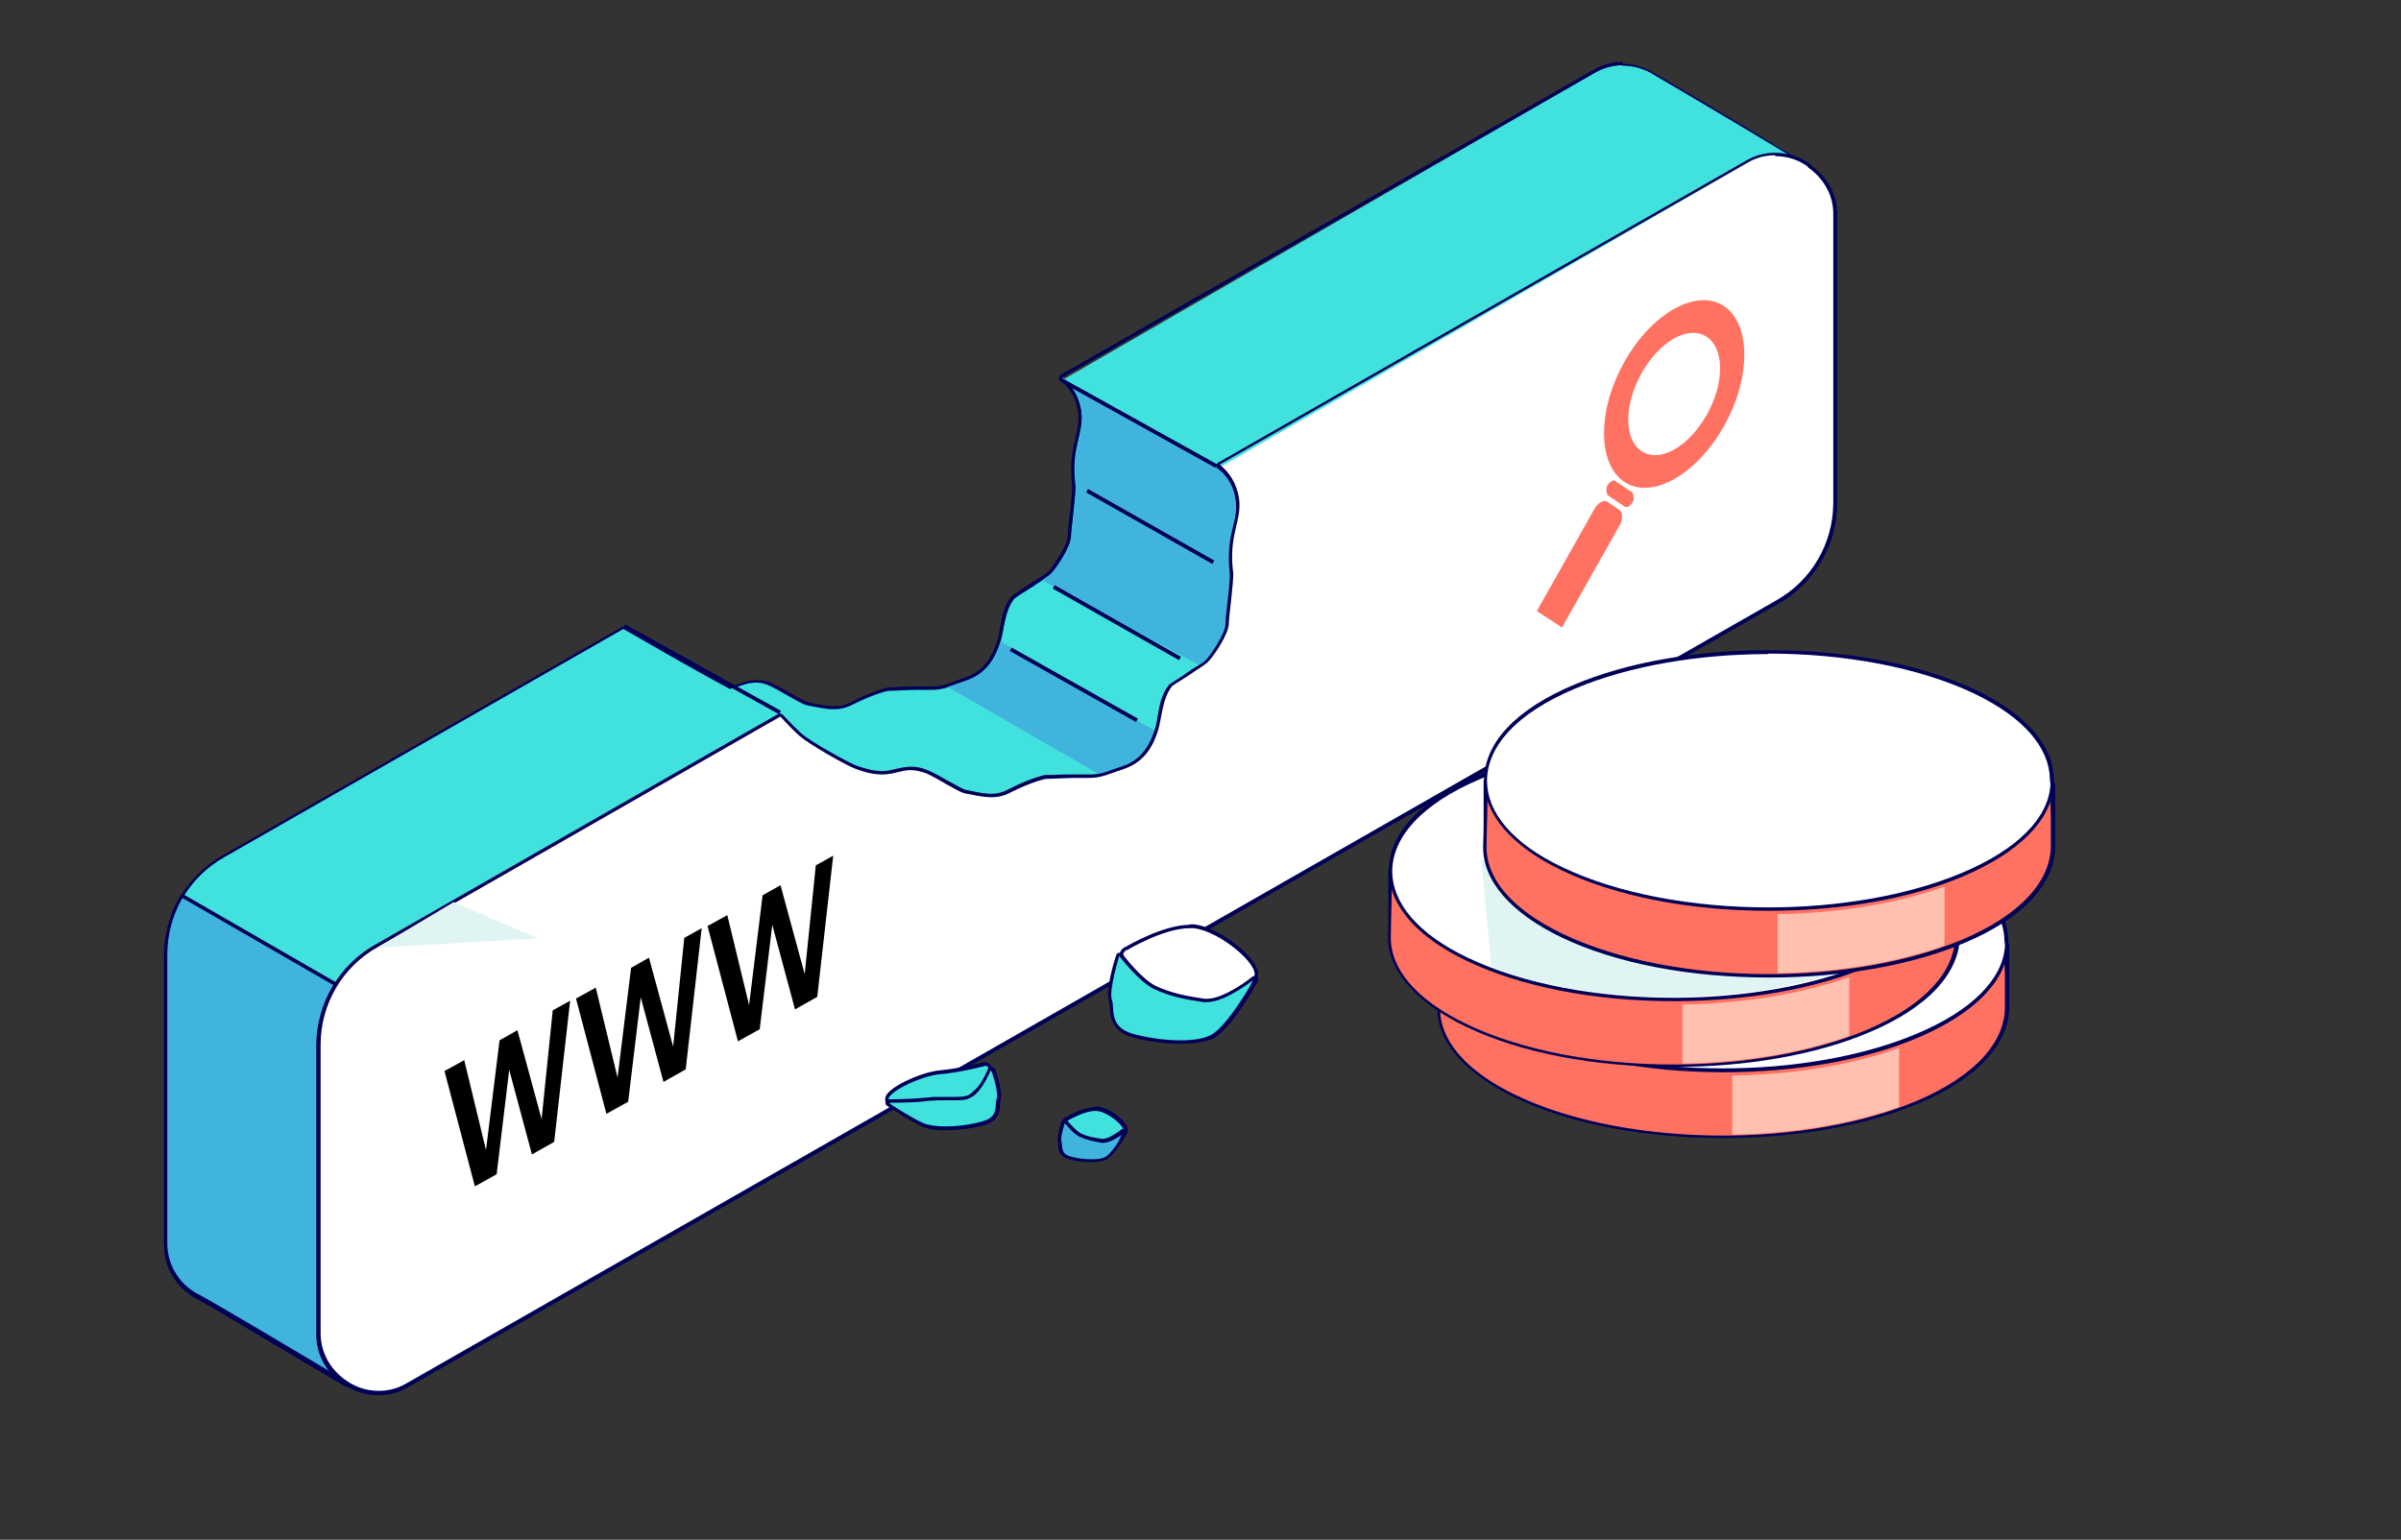 <?xml version="1.0" encoding="UTF-8"?> <svg xmlns="http://www.w3.org/2000/svg" id="Calque_1" data-name="Calque 1" viewBox="0 0 49.65 31.85"><rect x="0" y="0" width="49.65" height="31.85" fill="#333333" stroke="none"/><defs><style> .cls-1 { fill: #dff4f3; } .cls-2, .cls-3 { fill: #41b4cd; } .cls-4 { fill: #fff; } .cls-5 { fill: #ff7161; } .cls-6 { fill: #41e1de; } .cls-3 { stroke: #000056; stroke-linejoin: round; stroke-width: .08px; } .cls-7 { fill: #000056; } .cls-8 { fill: #ffc0af; } .cls-9 { fill: #41b4de; } </style></defs><g><g><path class="cls-6" d="M6.17,28.03c-.9-.54-1.84-1.09-2.08-1.22-.41-.21-.66-.63-.66-1.08v-5.98c0-.85.46-1.64,1.2-2.05l8.25-4.72.33.17c.44.25,1.18.68,1.91,1.07.04-.01.09-.04.16-.05.11-.04.23-.08.37-.08.09,0,.18.02.27.05.09.04.25.12.4.21.17.09.34.19.41.21.24.05.39.08.54.08.12,0,.23-.02.32-.07.31-.16.59-.27.79-.31h.12c.14-.01.34-.02.49-.02.07,0,.14,0,.18,0s.08,0,.12,0c.18,0,.32-.05.51-.12l.17-.06c.35-.12.56-.36.7-.79.03-.08.04-.18.06-.27.04-.21.08-.45.23-.63,0-.01.05-.04.29-.2,0,0,.2-.13.25-.16.07-.04.14-.08.2-.13.1-.08.43-.57.44-.78,0-.05.02-.18.03-.34.03-.26.07-.63.06-.71-.06-.45,0-.73.07-.98.04-.19.08-.35.05-.56-.04-.27-.17-.49-.38-.65l11.03-6.37c.18-.1.38-.15.58-.15s.4.05.58.15c.06.03,1.64.96,3.16,1.88-.2.15-.73,2.56-1.15,4.5-.58,2.64-.94,4.26-1.12,4.36l-24.94,9.55c-.1.05-.23.08-.41.08-.38,0-.9-.13-1.4-.25-.47-.12-.92-.22-1.23-.22-.34,0-.38.14-.38.24v5.98c0,.39.2.74.54.96-.01,0-.03.07-.04.07l-1-.59Z"></path><path class="cls-7" d="M33.56,1.36c.2,0,.39.05.56.14.05.03,1.61.94,3.16,1.88,0,0,0,0-.01,0-.35,0-1.89,8.59-2.26,8.8l-24.93,9.55c-.1.06-.23.08-.4.08-.73,0-1.98-.47-2.63-.47-.26,0-.42.07-.42.28v5.97c0,.43.23.78.55.99h0c-1.06-.63-2.74-1.63-3.08-1.81-.37-.19-.64-.58-.64-1.05v-5.97c0-.84.45-1.61,1.18-2.02l8.25-4.72c.32.18,1.27.74,2.2,1.24.17-.03.33-.13.54-.13.08,0,.16.01.25.05.2.08.67.39.81.42.17.03.36.08.55.08.12,0,.23-.02.34-.07.53-.27.79-.31.79-.31.14,0,.4-.02.6-.02.07,0,.13,0,.18,0,.05,0,.09,0,.13,0,.24,0,.41-.09.69-.18.38-.13.59-.39.72-.81.08-.27.08-.63.28-.89.01-.02.36-.24.38-.25.11-.08.24-.15.35-.24.11-.09.45-.58.45-.81,0-.13.11-.92.09-1.06-.1-.8.19-1.06.12-1.54-.05-.3-.19-.52-.39-.68l11.02-6.31c.18-.1.37-.15.56-.15M33.56,1.28c-.21,0-.41.05-.6.16l-11.02,6.31s-.04.04-.04.06c0,.03,0,.05.03.06.2.16.32.37.36.63.03.2,0,.36-.05.55-.06.25-.12.53-.07.99.01.08-.03.46-.06.71-.02.16-.03.29-.03.34,0,.19-.33.67-.42.75-.06.05-.13.09-.2.13-.05.03-.1.06-.15.1,0,0-.05.03-.09.06-.27.18-.29.19-.31.21-.15.19-.19.43-.23.65-.02.1-.03.19-.06.27-.13.41-.34.65-.67.76-.06.02-.12.04-.17.06-.18.07-.32.12-.49.12-.04,0-.08,0-.12,0-.04,0-.11,0-.18,0-.16,0-.38,0-.53.02h-.07s-.01,0-.02,0c-.21.05-.5.16-.8.32-.09.04-.19.07-.31.07-.14,0-.29-.03-.44-.06l-.09-.02c-.07-.01-.24-.11-.4-.2-.15-.08-.3-.17-.4-.21-.09-.04-.18-.05-.28-.05-.14,0-.27.04-.38.08-.05.02-.1.03-.15.04-.7-.38-1.41-.78-1.84-1.03-.14-.08-.26-.15-.34-.19-.01,0-.02,0-.04,0s-.03,0-.04,0l-8.25,4.72c-.75.42-1.22,1.22-1.22,2.09v5.97c0,.47.26.9.68,1.12.25.13,1.28.75,2.19,1.29l.88.52s.03.01.04.01c.02,0,.03,0,.04-.01.02-.01.03-.04.03-.06,0-.02-.01-.05-.03-.06-.33-.21-.52-.55-.52-.93v-5.97c0-.1.04-.21.35-.21s.75.11,1.22.22c.5.12,1.02.25,1.41.25.19,0,.33-.03.43-.09l24.92-9.54c.2-.11.5-1.42,1.15-4.38.41-1.87.91-4.18,1.1-4.41.02,0,.05-.01.06-.04.02-.04,0-.08-.03-.1-1.54-.94-3.11-1.86-3.17-1.89-.18-.1-.39-.15-.59-.15h0Z"></path></g><path class="cls-9" d="M21.71,11.89s-.1.07-.16.11l4.32,2.34.51-4.45-.99-.12-3.44-1.94.03-.02c.2.16.34.37.39.68.07.48-.22.74-.12,1.54.02.14-.09.93-.09,1.06,0,.22-.34.72-.45.81Z"></path><g><polygon class="cls-2" points="23.62 16.54 24.08 16.81 24.41 16.24 23.62 16.54"></polygon><path class="cls-9" d="M24.76,15.62l-4.07-2.35s0,0,0,0c-.13.42-.34.68-.72.81-.15.05-.26.09-.37.13l4.02,2.32.78-.3.36-.62Z"></path></g><g><path class="cls-9" d="M6.17,28.03c-.9-.54-1.84-1.09-2.08-1.22-.41-.21-.66-.63-.66-1.08v-5.98c0-.42.11-.83.32-1.19l3.24,1.83c-.2.41-.32.82-.32,1.24v5.98c0,.39.2.74.54.96-.01,0-.03.07-.04.07l-1-.59Z"></path><path class="cls-7" d="M3.78,18.58l3.19,1.84c-.22.36-.34.77-.34,1.2v5.97c0,.43.23.78.55.99h0c-1.06-.63-2.74-1.63-3.08-1.81-.37-.19-.64-.58-.64-1.05v-5.97c0-.42.11-.82.31-1.17M3.78,18.5s-.05.01-.06.04c-.21.37-.32.78-.32,1.21v5.97c0,.47.26.9.68,1.12.25.13,1.28.75,2.19,1.29l.88.52s.03.01.04.01c.02,0,.03,0,.04-.01.02-.01.03-.04.03-.06,0-.02-.01-.05-.03-.06-.33-.21-.52-.55-.52-.93v-5.97c0-.41.11-.81.33-1.17.01-.02.01-.04,0-.06s-.02-.04-.04-.05l-3.19-1.84s-.02,0-.04,0h0Z"></path></g><line class="cls-3" x1="21.93" y1="7.85" x2="25.15" y2="9.64"></line><line class="cls-3" x1="12.91" y1="12.95" x2="16.13" y2="14.74"></line><line class="cls-3" x1="21.79" y1="12.14" x2="24.4" y2="13.62"></line><line class="cls-3" x1="20.9" y1="13.43" x2="23.51" y2="14.9"></line><line class="cls-3" x1="22.48" y1="10.15" x2="25.09" y2="11.63"></line><g><path class="cls-4" d="M7.83,28.82c-.23,0-.46-.07-.67-.2-.36-.23-.57-.61-.57-1.02v-5.98c0-.85.46-1.64,1.2-2.05l8.33-4.76c.17.15.3.29.44.41.2.18.93.58,1.12.66.22.08.4.13.56.13.12,0,.22-.02.31-.05.09-.02.17-.04.28-.04s.21.02.32.07c.1.04.25.12.4.21.17.09.34.19.41.21l.1.02c.15.03.3.06.44.06.12,0,.23-.02.32-.07.31-.16.59-.27.79-.31h.13c.14-.01.34-.02.49-.02.07,0,.14,0,.18,0s.08,0,.12,0c.18,0,.32-.05.5-.12l.18-.06c.35-.12.57-.36.7-.79.03-.08.04-.18.06-.28.04-.21.08-.45.23-.63.01-.01.06-.05.3-.2,0,0,.19-.12.24-.16.07-.04.14-.09.2-.14.1-.08.43-.57.44-.78,0-.05.02-.18.03-.34.03-.26.07-.63.06-.71-.06-.45,0-.73.07-.98.04-.19.08-.36.05-.56-.04-.28-.17-.49-.39-.66l10.95-6.32c.18-.1.37-.15.56-.15s.41.05.59.15c0,0,.09.05.09.05.38.28.56.63.56,1.01v5.98c0,.85-.46,1.64-1.2,2.05L8.4,28.67c-.18.1-.37.15-.57.15h0Z"></path><path class="cls-7" d="M36.71,3.23c.2,0,.4.05.57.15.03.02.06.03.08.05.02.01.02.03.04.04.29.21.51.54.51.95v5.98c0,.84-.45,1.61-1.18,2.02L8.38,28.63c-.18.1-.37.14-.55.14-.23,0-.46-.07-.65-.2-.32-.21-.55-.56-.55-.99v-5.97c0-.84.45-1.61,1.18-2.02l8.33-4.77c.13.15.26.28.39.4.21.18.93.59,1.13.67.25.1.43.13.58.13.25,0,.39-.09.59-.09.09,0,.19.02.31.06.2.08.67.39.81.42.17.03.37.08.55.08.12,0,.23-.02.34-.07.53-.27.79-.31.79-.31.14,0,.41-.02.61-.02.07,0,.13,0,.17,0,.04,0,.09,0,.13,0,.24,0,.41-.09.69-.18.38-.13.59-.39.72-.81.08-.27.08-.63.28-.9.01-.02.36-.23.38-.25.11-.08.24-.15.35-.24.11-.09.45-.59.45-.81,0-.13.11-.92.09-1.06-.1-.8.19-1.06.12-1.54-.05-.31-.2-.53-.4-.69l10.94-6.26c.18-.1.36-.14.55-.14M36.71,3.16c-.2,0-.4.05-.58.15l-10.94,6.26s-.04.03-.04.06c0,.03,0,.05.03.06.21.16.33.37.37.64.03.2,0,.36-.05.55-.06.25-.12.53-.07.99.01.08-.03.46-.06.7-.02.17-.03.3-.03.35,0,.19-.33.67-.42.75-.06.05-.13.09-.2.13-.05.03-.1.06-.15.1,0,0-.05.03-.1.07-.27.17-.29.19-.3.2-.15.19-.2.44-.23.65-.02.1-.03.19-.06.27-.13.41-.34.65-.67.76-.06.02-.12.04-.18.06-.18.07-.31.11-.49.11-.04,0-.08,0-.12,0-.04,0-.1,0-.18,0-.14,0-.33,0-.47.01h-.14s-.01,0-.02,0c-.21.05-.5.16-.8.32-.09.04-.19.07-.3.07-.14,0-.29-.03-.43-.06l-.1-.02c-.07-.01-.24-.12-.4-.2-.15-.09-.3-.17-.4-.21-.12-.05-.23-.07-.34-.07s-.2.02-.29.04c-.09.02-.19.05-.31.05-.15,0-.33-.04-.55-.12-.19-.08-.91-.48-1.11-.65-.13-.12-.26-.25-.39-.39-.01-.02-.04-.03-.06-.03-.01,0-.03,0-.04.01l-8.33,4.77c-.75.42-1.22,1.22-1.22,2.09v5.97c0,.43.21.81.59,1.05.21.14.45.21.69.21.21,0,.4-.05.59-.15l28.36-16.22c.75-.42,1.22-1.22,1.22-2.08v-5.98c0-.4-.19-.76-.54-1.01-.01-.02-.02-.03-.04-.04-.03-.02-.06-.04-.09-.06-.19-.1-.4-.16-.61-.16h0Z"></path></g><g><path class="cls-5" d="M34.62,6.39c-.8.45-1.45,1.59-1.45,2.57s.65,1.4,1.45.95,1.45-1.59,1.45-2.57-.65-1.4-1.45-.95ZM34.62,9.3c-.52.29-.95.01-.95-.62s.43-1.39.95-1.68c.52-.29.95-.01.95.62s-.43,1.39-.95,1.68Z"></path><path class="cls-5" d="M33.49,10.87l-1.19,2.11-.52-.34,1.19-2.11c.07-.13.2-.2.27-.15l.25.17c.07.05.07.2,0,.33Z"></path><path class="cls-5" d="M33.76,10.39h0c-.05.08-.12.12-.16.09l-.36-.24s-.05-.12,0-.2h0c.05-.08.12-.12.16-.09l.36.24s.05.12,0,.2Z"></path></g><g><path d="M9.2,22.15l.4-.22.45,1.86h0s.28-2.27.28-2.27l.37-.21.5,1.84h0s.23-2.25.23-2.25l.36-.2-.33,2.92-.46.26-.47-1.75h0s-.26,2.16-.26,2.16l-.45.25-.63-2.39Z"></path><path d="M11.92,20.65l.4-.22.45,1.86h0s.28-2.27.28-2.27l.37-.21.5,1.84h0s.23-2.25.23-2.25l.36-.2-.33,2.92-.46.26-.47-1.75h0s-.26,2.16-.26,2.16l-.45.25-.63-2.39Z"></path><path d="M14.64,19.15l.4-.22.45,1.86h0s.28-2.27.28-2.27l.37-.21.5,1.84h0s.23-2.25.23-2.25l.36-.2-.33,2.92-.46.26-.47-1.75h0s-.26,2.16-.26,2.16l-.45.25-.63-2.39Z"></path></g><path class="cls-1" d="M11.14,19.41l-3.33.19,1.57-.94s1.52.66,1.76.75Z"></path></g><g><g><g><path class="cls-4" d="M24.62,21.12c-.44-.08-1.41-.93-1.44-1.33,0-.09.04-.16.13-.19.02-.01.75-.44,1.28-.44.51.04,1.18.53,1.34.85.04.09.05.16.02.22-.14.23-.71.89-1.23.89,0,0-.1,0-.11,0Z"></path><path class="cls-7" d="M24.6,19.2s.05,0,.08,0c.53.05,1.39.77,1.25,1.01-.14.22-.69.87-1.2.87-.03,0-.07,0-.1,0-.53-.1-1.78-1.3-1.3-1.44,0,0,.74-.44,1.27-.44M24.6,19.13h0c-.54,0-1.28.43-1.31.45-.09.03-.15.11-.14.22.02.41,1.02,1.28,1.47,1.36.04,0,.07,0,.11,0,.55,0,1.12-.67,1.26-.91.04-.07.04-.15-.02-.26-.17-.34-.84-.83-1.29-.87-.03,0-.05,0-.08,0h0Z"></path></g><g><path class="cls-6" d="M24.42,21.55c-.33,0-.72-.05-1.01-.14-.4-.12-.41-.38-.42-.57,0-.06,0-.12-.02-.16-.06-.2.13-.84.15-.91h0c.07,0,.46.51.77.66s.59.2,1.01.26h0c.44,0,1.01-.45,1.01-.46.03.09-.51,1.05-.87,1.22-.14.07-.36.1-.63.1Z"></path><path class="cls-7" d="M23.15,19.78s.4.53.72.68c.32.15.62.21,1.02.27.02,0,.04,0,.06,0,.4,0,.98-.47.98-.47,0,0-.55.99-.91,1.16-.15.07-.37.1-.61.1-.34,0-.72-.06-1-.14-.49-.15-.35-.52-.42-.71-.06-.19.15-.88.15-.88M23.15,19.71s0,0-.01,0c-.03,0-.05.02-.06.05-.04.12-.22.72-.15.93.01.04.02.09.02.15.01.19.03.48.45.61.3.09.69.14,1.02.14.19,0,.46-.02.65-.1.37-.17.92-1.15.94-1.19.02-.03.01-.07-.02-.09-.01-.01-.03-.02-.05-.02s-.03,0-.05.02c0,0-.56.45-.93.45-.02,0-.04,0-.05,0-.41-.06-.69-.12-1-.26-.3-.14-.69-.65-.69-.66-.01-.02-.04-.03-.06-.03h0Z"></path></g></g><g><g><path class="cls-6" d="M19.2,23.06c-.36,0-.75-.12-.85-.27,0-.01,0-.1,0-.11.1-.2.75-.48,1.09-.51.38-.03.92-.17.92-.17.09.02.13.07.13.14-.01.27-.74.85-1.07.9-.07.01-.14.02-.22.02Z"></path><path class="cls-7" d="M20.37,22.04c.36.1-.57.9-.96.97-.07.01-.14.02-.21.02-.35,0-.73-.12-.82-.25-.11-.16.67-.53,1.06-.56.39-.03.93-.17.93-.17M20.37,21.97s-.01,0-.02,0c0,0-.53.14-.91.17-.36.03-1.02.32-1.12.53-.03.07-.01.12,0,.15.12.18.55.28.88.28.08,0,.15,0,.22-.02.35-.06,1.09-.65,1.1-.94,0-.08-.05-.15-.13-.17,0,0-.01,0-.02,0h0Z"></path></g><g><path class="cls-6" d="M19.56,23.34c-.14,0-.33-.01-.47-.07-.26-.11-.72-.42-.74-.43.19-.07.61-.07.86-.1.07,0,.13-.01.2-.01h.34c.09,0,.21,0,.31-.04.22-.09.41-.56.41-.56.09.05.23.48.18.62,0,.03-.01.06-.01.1,0,.13-.02.31-.32.4-.22.06-.51.1-.75.1Z"></path><path class="cls-7" d="M20.5,22.14s.16.46.11.59c-.05.13.06.38-.31.47-.21.06-.49.1-.74.1-.18,0-.34-.02-.45-.06-.26-.11-.74-.43-.74-.43h.03c.12,0,.56,0,.81-.04.06,0,.13-.01.19-.01.12,0,.23,0,.34,0,.12,0,.23,0,.32-.05.24-.1.43-.58.43-.58M20.5,22.06s-.06.02-.07.05c-.05.13-.22.47-.39.54-.07.03-.16.04-.29.04-.05,0-.11,0-.16,0-.06,0-.12,0-.18,0-.08,0-.14,0-.2.01-.25.03-.68.04-.8.04h-.03s-.06.02-.07.05c0,.03,0,.07.03.08.02.01.49.33.75.44.14.06.34.07.48.07.25,0,.54-.04.76-.1.33-.09.34-.29.35-.43,0-.04,0-.07.01-.09.05-.14-.07-.53-.11-.64-.01-.03-.04-.05-.07-.05h0Z"></path></g></g><g><g><path class="cls-6" d="M22.65,23.83c-.2-.04-.63-.41-.64-.6,0-.02.06-.1.07-.1,0,0,.33-.19.56-.19.24.02.53.23.6.38,0,.01.01.11,0,.12-.06.1-.32.4-.55.4,0,0-.05,0-.05,0Z"></path><path class="cls-7" d="M22.65,22.98s.02,0,.03,0c.23.02.61.33.55.44-.06.1-.3.38-.52.38-.01,0-.03,0-.04,0-.23-.04-.78-.57-.57-.63,0,0,.32-.19.55-.19M22.65,22.9c-.25,0-.58.19-.59.2-.05.01-.09.06-.08.13.01.2.46.59.67.63.02,0,.04,0,.06,0,.26,0,.52-.31.59-.42.02-.03.03-.08,0-.15-.08-.16-.38-.38-.6-.4-.01,0-.03,0-.04,0h0Z"></path></g><g><path class="cls-9" d="M22.57,24.02c-.15,0-.32-.02-.45-.06-.19-.06-.19-.18-.2-.27-.04-.15.04-.42.06-.47,0,0,0,0,0,0,.07,0,.23.21.36.27.13.06.25.09.43.11h0c.18,0,.42-.19.42-.19.03.09-.2.49-.36.57-.08.04-.2.05-.28.05Z"></path><path class="cls-7" d="M22.02,23.23s.17.23.32.29c.14.06.27.09.44.12,0,0,.02,0,.03,0,.18,0,.43-.2.43-.2,0,0-.24.43-.4.5-.06.03-.16.04-.27.04-.15,0-.31-.02-.44-.06-.21-.06-.15-.22-.18-.31-.03-.08.07-.38.07-.38M22.02,23.15s0,0-.01,0c-.03,0-.05.02-.06.05-.03.1-.1.33-.07.43,0,.01,0,.03,0,.05,0,.08.01.24.23.3.14.04.31.06.46.06.13,0,.23-.02.3-.05.17-.08.39-.46.43-.53.02-.03.01-.07-.02-.09-.01-.01-.03-.02-.05-.02s-.03,0-.05.02c-.06.05-.26.19-.38.19-.2-.03-.31-.05-.44-.11-.1-.05-.24-.21-.29-.27-.01-.02-.04-.03-.06-.03h0Z"></path></g></g></g><g><g><g><path class="cls-5" d="M35.63,23.52c-1.62,0-3.18-.3-4.28-.83-1.04-.5-1.61-1.15-1.6-1.84v-.53c.02-.19.02-.33.02-.82.1.65.65,1.26,1.63,1.73,1.09.52,2.64.83,4.24.83,1.48,0,2.89-.25,3.97-.7,1.11-.47,1.76-1.1,1.81-1.78l.08.99v.26c0,.77-.66,1.48-1.87,1.98-1.09.46-2.51.71-4,.71Z"></path><path class="cls-7" d="M29.82,19.5c0,.63.52,1.27,1.56,1.77,1.15.55,2.7.83,4.26.83,1.43,0,2.86-.23,3.98-.71,1.17-.49,1.78-1.15,1.84-1.81,0,.61,0,1.09,0,1.25,0,.71-.59,1.42-1.84,1.95-1.13.47-2.56.71-3.99.71-1.56,0-3.12-.28-4.27-.83-1.07-.51-1.59-1.16-1.58-1.81.01-.69.02-.55.02-1.34,0,0,.01,0,.02,0M29.82,19.42s-.01,0-.02,0c-.01,0-.03,0-.04.01-.02.01-.03.04-.03.06,0,.5,0,.63,0,.83,0,.12,0,.26-.01.51-.01.71.56,1.37,1.62,1.88,1.13.54,2.65.83,4.3.83,1.5,0,2.92-.25,4.02-.71,1.22-.51,1.89-1.23,1.89-2.02v-.29c0-.23,0-.57,0-.96,0-.04-.03-.07-.07-.07h0s-.07.03-.07.07c-.05.67-.69,1.29-1.79,1.75-1.07.45-2.48.7-3.96.7-1.6,0-3.14-.3-4.23-.82-.97-.46-1.51-1.07-1.52-1.71,0-.02-.01-.05-.03-.06-.01,0-.03-.01-.04-.01h0Z"></path></g><g><path class="cls-4" d="M35.64,22.13c-1.61,0-3.17-.3-4.28-.83-1.01-.48-1.57-1.12-1.58-1.81-.01-.76.64-1.46,1.85-1.96,1.09-.46,2.51-.71,4-.71,1.61,0,3.17.3,4.28.83,1,.48,1.57,1.12,1.58,1.8v.1c-.05.73-.71,1.39-1.85,1.87-1.09.46-2.51.71-4,.71h0Z"></path><path class="cls-7" d="M35.63,16.86c1.56,0,3.11.28,4.26.83,1.04.5,1.55,1.13,1.56,1.77,0,.03.01.06.01.08,0,.01,0,.02,0,.04-.05.67-.67,1.32-1.84,1.81-1.12.47-2.56.71-3.98.71-1.56,0-3.11-.28-4.26-.83-1.05-.5-1.55-1.14-1.56-1.77-.01-.71.59-1.41,1.83-1.93,1.12-.47,2.56-.71,3.99-.71M35.63,16.79c-1.5,0-2.92.25-4.01.71-1.22.51-1.88,1.22-1.87,2,.01.69.58,1.35,1.6,1.84,1.13.54,2.65.84,4.29.84,1.5,0,2.92-.25,4.01-.71,1.15-.49,1.82-1.15,1.88-1.88,0-.01,0-.02,0-.03,0-.04,0-.06,0-.08,0,0,0-.02,0-.02-.01-.69-.58-1.34-1.6-1.83-1.13-.54-2.65-.83-4.29-.83h0Z"></path></g><path class="cls-8" d="M35.82,23.47c1.23-.02,2.43-.21,3.45-.57v-1.22c-1.01.36-2.22.55-3.45.57v1.22Z"></path></g><g><path class="cls-5" d="M34.6,22.05c-1.62,0-3.18-.3-4.28-.83-1.04-.5-1.61-1.15-1.6-1.84v-.53c.02-.19.02-.33.02-.82.1.64.65,1.26,1.63,1.73,1.09.52,2.64.83,4.24.83,1.48,0,2.89-.25,3.97-.7,1.11-.47,1.76-1.1,1.81-1.78l.08.99v.26c0,.77-.66,1.48-1.87,1.98-1.09.46-2.51.71-4,.71Z"></path><path class="cls-7" d="M28.79,18.03c0,.64.52,1.27,1.56,1.77,1.15.55,2.7.83,4.26.83,1.43,0,2.86-.23,3.98-.71,1.17-.49,1.78-1.15,1.84-1.81,0,.61,0,1.09,0,1.25,0,.71-.59,1.42-1.84,1.95-1.13.47-2.56.71-3.99.71-1.56,0-3.11-.28-4.26-.83-1.07-.51-1.59-1.16-1.58-1.81.01-.69.02-.55.02-1.34,0,0,.01,0,.02,0M28.79,17.95s-.02,0-.02,0l.02.07-.02-.07s-.03.01-.03.01c-.02.01-.03.04-.03.06,0,.5,0,.63,0,.83,0,.12,0,.26-.01.51-.01.7.56,1.37,1.62,1.88,1.13.54,2.65.83,4.3.83,1.5,0,2.93-.25,4.02-.71,1.22-.51,1.89-1.23,1.89-2.02v-.29c0-.23,0-.57,0-.96,0-.04-.03-.07-.07-.07h0s-.07.03-.07.07c-.05.66-.69,1.29-1.79,1.75-1.08.45-2.48.7-3.96.7-1.6,0-3.14-.3-4.23-.82-.97-.46-1.51-1.07-1.52-1.71,0-.02-.01-.05-.03-.06-.01,0-.03-.01-.04-.01h0Z"></path></g><g><path class="cls-4" d="M34.61,20.67c-1.64,0-3.16-.3-4.28-.83-1.01-.48-1.57-1.12-1.58-1.81-.01-.76.64-1.46,1.85-1.96,1.09-.46,2.51-.71,4-.71,1.64,0,3.16.3,4.28.83,1.01.48,1.57,1.12,1.58,1.8v.1c-.04.73-.71,1.39-1.85,1.87-1.09.46-2.51.71-4,.71h0Z"></path><path class="cls-7" d="M34.6,15.39c1.56,0,3.11.28,4.26.83,1.04.5,1.55,1.13,1.56,1.77,0,.03.01.06.01.09,0,.01,0,.02,0,.04-.05.66-.67,1.32-1.84,1.81-1.12.47-2.56.71-3.98.71-1.56,0-3.11-.28-4.26-.83-1.05-.5-1.55-1.14-1.56-1.77-.01-.7.59-1.41,1.83-1.93,1.12-.47,2.56-.71,3.98-.71M34.6,15.32c-1.5,0-2.92.25-4.01.71-1.22.51-1.88,1.22-1.87,2,.01.7.58,1.35,1.6,1.84,1.12.54,2.65.84,4.29.84,1.49,0,2.92-.25,4.01-.71,1.15-.49,1.82-1.15,1.88-1.88,0-.01,0-.02,0-.03,0-.04,0-.06,0-.08,0,0,0-.02,0-.03-.01-.69-.58-1.34-1.6-1.83-1.13-.54-2.65-.83-4.29-.83h0Z"></path></g><path class="cls-8" d="M34.79,22c1.23-.02,2.43-.21,3.45-.57v-1.22c-1.01.36-2.22.55-3.45.57v1.22Z"></path><path class="cls-1" d="M30.63,17.79l.21,2.2c.13.05.24.1.37.15.01,0,.02,0,.03.01,2.09.66,4.94.63,6.99-.11,2.54-1.46-7.61-2.25-7.61-2.25Z"></path><g><g><path class="cls-5" d="M36.57,20.18c-1.64,0-3.16-.29-4.28-.83-1.04-.5-1.61-1.15-1.6-1.84v-.51c.02-.2.02-.33.02-.83.1.64.65,1.26,1.63,1.73,1.09.52,2.64.83,4.24.83,1.48,0,2.89-.25,3.97-.7,1.11-.47,1.76-1.1,1.81-1.78l.08.88v.37c0,.77-.66,1.48-1.87,1.98-1.09.46-2.51.71-4.01.71Z"></path><path class="cls-7" d="M30.76,16.16c0,.64.52,1.27,1.56,1.77,1.15.55,2.7.83,4.26.83,1.43,0,2.86-.23,3.99-.71,1.17-.49,1.78-1.15,1.84-1.81,0,.61,0,1.09,0,1.25,0,.71-.59,1.42-1.84,1.95-1.13.47-2.56.71-3.99.71-1.56,0-3.11-.28-4.26-.83-1.07-.51-1.59-1.16-1.58-1.81.01-.69.02-.55.02-1.34,0,0,.01,0,.02,0M30.76,16.08s-.02,0-.02,0l.02.07-.02-.07s-.03.01-.03.02c-.02.01-.03.04-.03.06,0,.5,0,.63,0,.83,0,.12,0,.26-.01.52-.01.7.56,1.37,1.62,1.88,1.13.54,2.65.83,4.3.83,1.5,0,2.93-.25,4.02-.71,1.22-.51,1.89-1.23,1.89-2.02v-.29c0-.23,0-.57,0-.96,0-.04-.03-.07-.07-.08h0s-.07.03-.07.07c-.05.67-.69,1.29-1.79,1.75-1.08.45-2.48.7-3.96.7-1.6,0-3.14-.3-4.23-.82-.97-.46-1.51-1.07-1.52-1.71,0-.02-.01-.05-.03-.06-.01,0-.03-.01-.04-.01h0Z"></path></g><g><path class="cls-4" d="M36.58,18.79c-1.64,0-3.15-.3-4.28-.83-1.01-.48-1.57-1.12-1.58-1.81-.01-.76.64-1.46,1.85-1.96,1.09-.46,2.51-.71,4-.71,1.64,0,3.15.3,4.28.83,1,.48,1.57,1.12,1.58,1.8l-.03.12h.04c-.06.71-.72,1.37-1.86,1.85-1.09.46-2.51.71-4,.71h0Z"></path><path class="cls-7" d="M36.57,13.52c1.56,0,3.11.28,4.26.83,1.04.5,1.55,1.13,1.56,1.77,0,.03.01.06.01.09,0,.01,0,.02,0,.04-.05.67-.67,1.32-1.84,1.81-1.12.47-2.56.71-3.99.71-1.56,0-3.11-.28-4.26-.83-1.05-.5-1.55-1.14-1.56-1.77-.01-.71.59-1.41,1.83-1.93,1.12-.47,2.56-.71,3.98-.71M36.57,13.45c-1.5,0-2.92.25-4.01.71-1.22.51-1.88,1.22-1.87,2,.01.7.58,1.35,1.6,1.84,1.12.54,2.65.84,4.29.84,1.5,0,2.92-.25,4.01-.71,1.15-.49,1.82-1.15,1.88-1.88,0,0,0-.02,0-.03,0-.04,0-.06,0-.08,0,0,0-.02,0-.03-.01-.69-.58-1.34-1.6-1.83-1.13-.54-2.65-.83-4.29-.83h0Z"></path></g><path class="cls-8" d="M36.76,20.13c1.23-.02,2.43-.21,3.45-.57v-1.22c-1.01.36-2.22.55-3.45.57v1.22Z"></path></g></g></svg> 